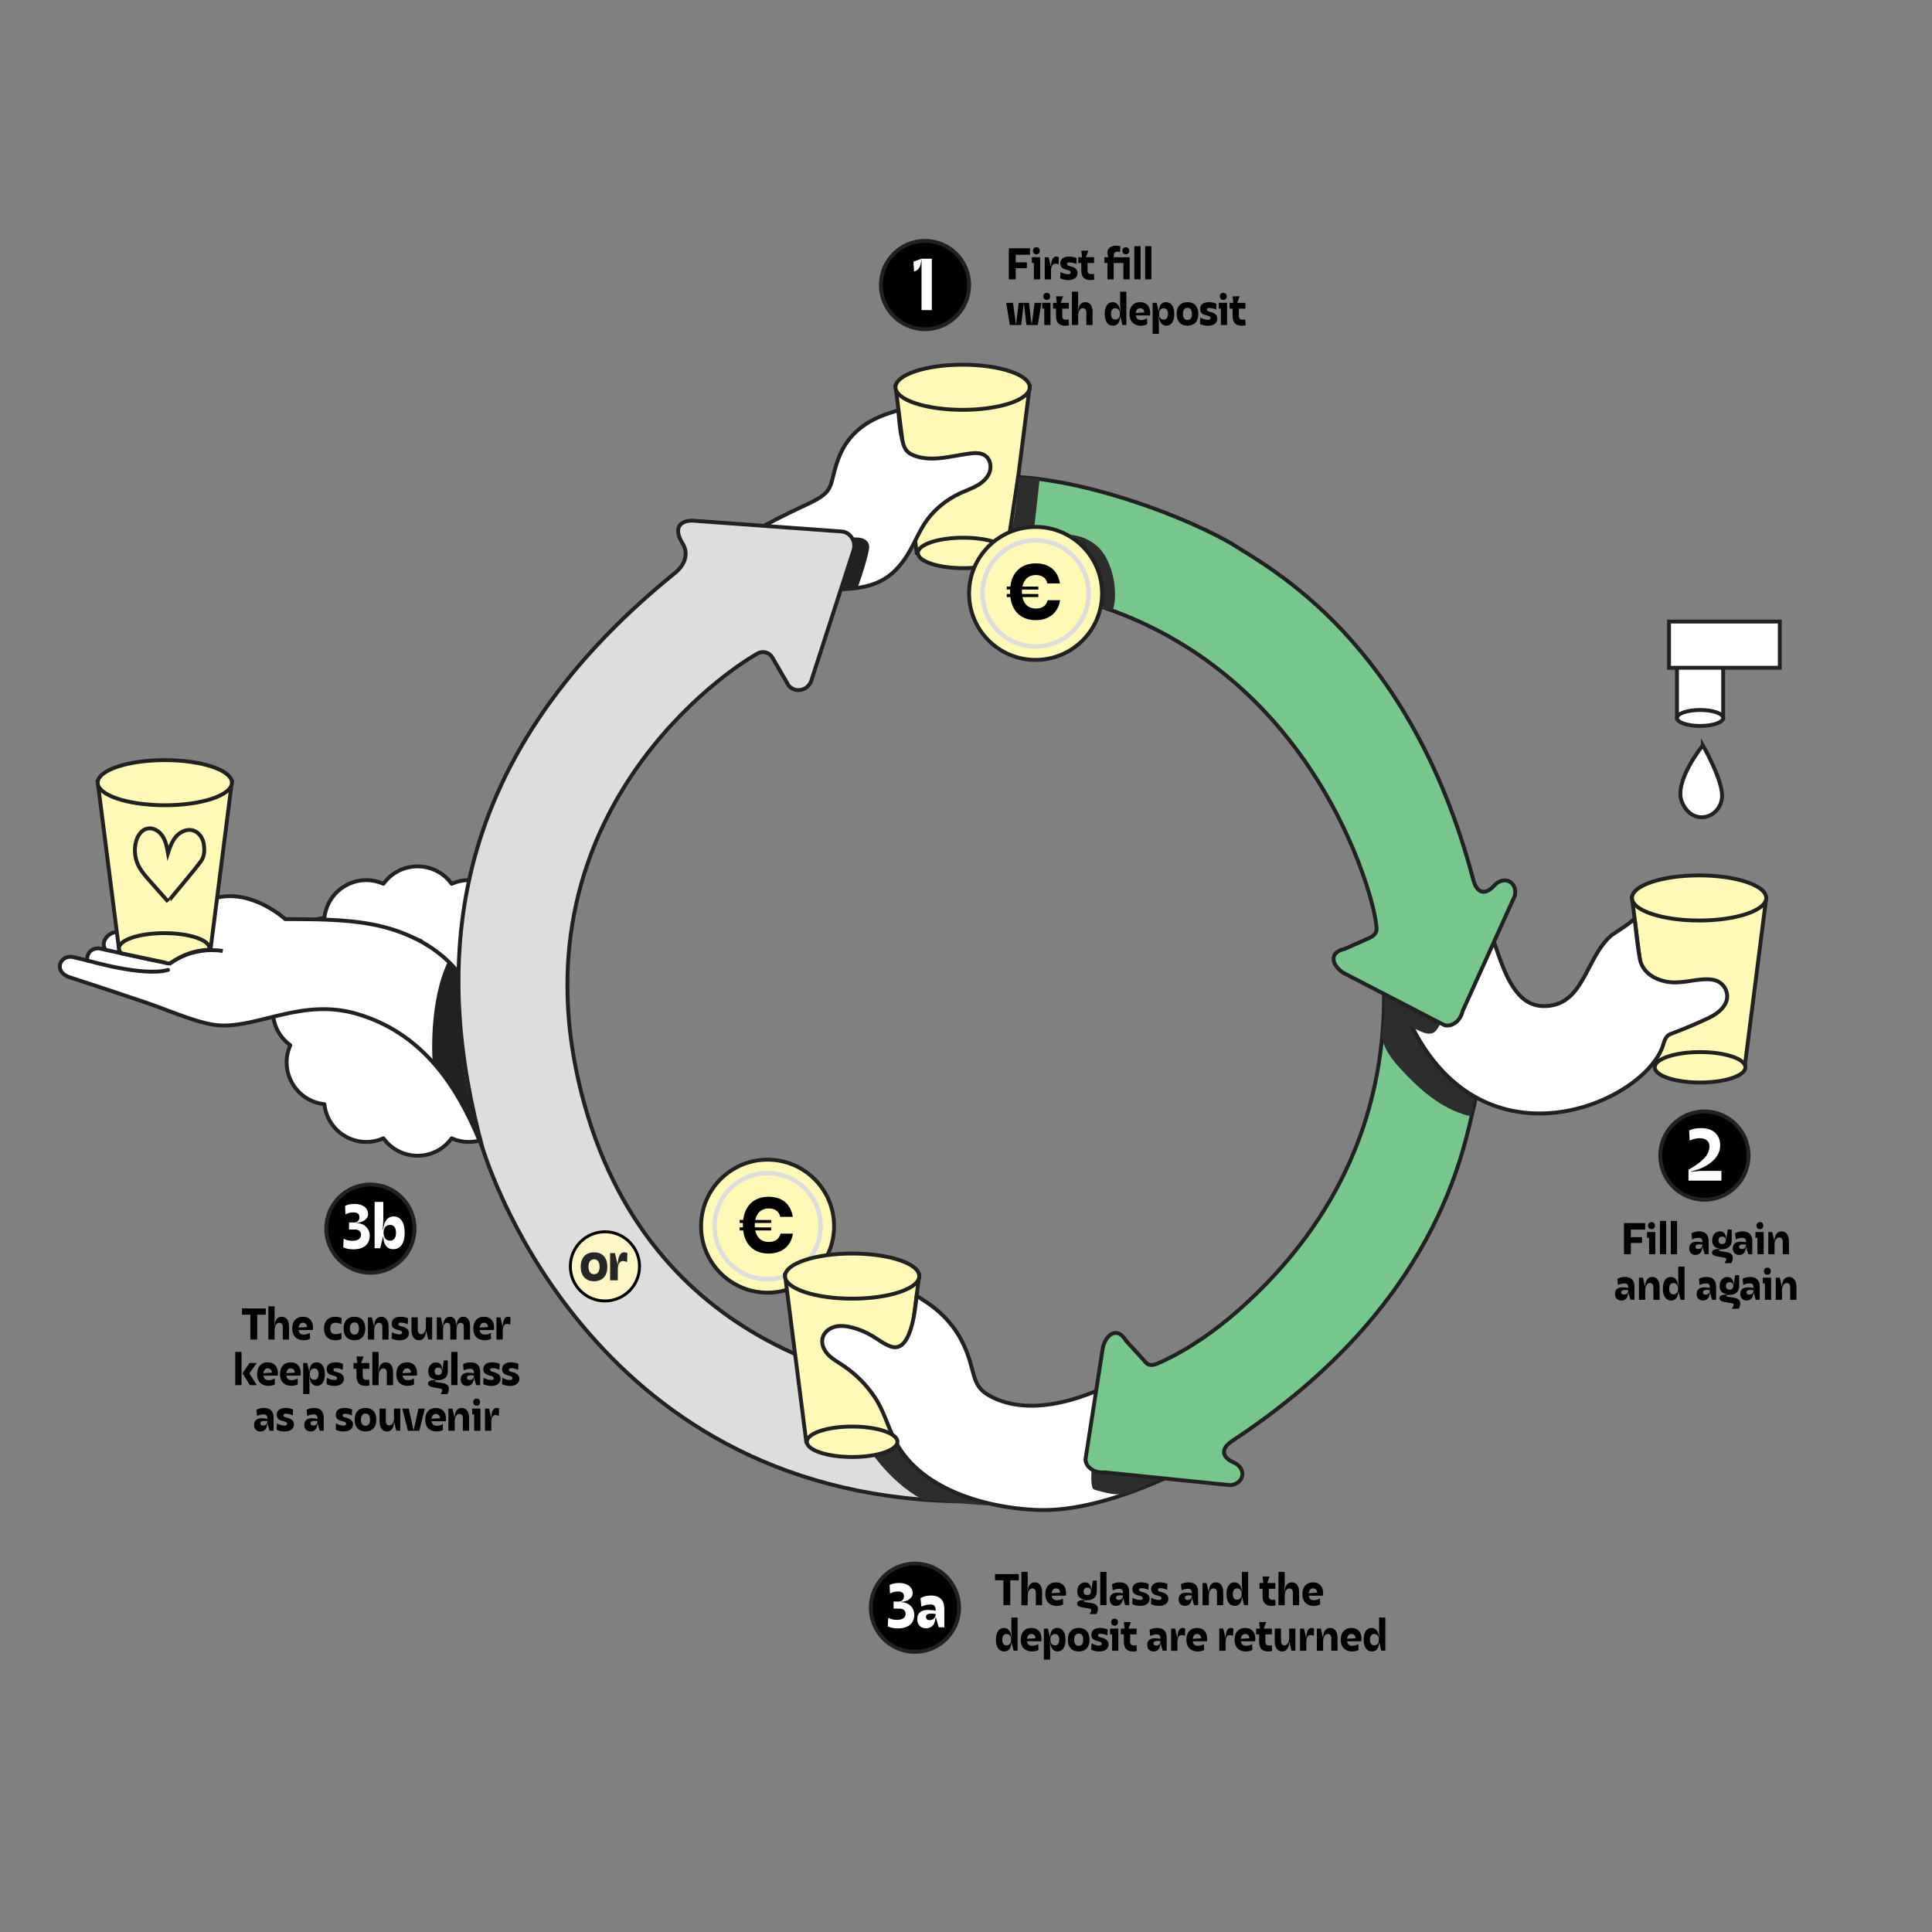 <?xml version="1.0" encoding="UTF-8"?><svg id="b2b" xmlns="http://www.w3.org/2000/svg" viewBox="0 0 1000 1000"><rect x="0" y="0" width="1000" height="1000" fill="#808080" stroke="none"/><defs><style>.cls-1{stroke:#ddd;stroke-width:2.31px;}.cls-1,.cls-2,.cls-3,.cls-4,.cls-5,.cls-6{stroke-miterlimit:10;}.cls-1,.cls-7,.cls-8{fill:none;}.cls-2,.cls-3,.cls-4,.cls-5,.cls-7,.cls-6{stroke:#212121;stroke-width:2px;}.cls-2,.cls-9{fill:#fff;}.cls-3{fill:#fffbb6;}.cls-4{fill:#76c78c;}.cls-5{fill:#ddd;}.cls-7{stroke-linecap:round;stroke-linejoin:round;}.cls-10,.cls-11,.cls-12,.cls-13,.cls-14,.cls-9{stroke-width:0px;}.cls-15{isolation:isolate;}.cls-8{stroke:#000;stroke-width:1.52px;}.cls-11{fill:#2d2d2d;}.cls-12{fill:#262626;}.cls-13{fill:#212121;}.cls-14{fill:#fdf6c5;}</style></defs><path class="cls-10" d="m522.15,128.51h10.97v3.36h-7.4v3.91h5.79v3.01h-5.79v5.82h-3.56v-16.1Z"/><path class="cls-10" d="m538.37,144.61h-3.22v-8.49h-1.06v-2.99h4.28v11.47Zm-1.93-16.63c1.08,0,1.75.69,1.75,1.82s-.67,1.82-1.75,1.82-1.79-.69-1.79-1.82.67-1.82,1.79-1.82Z"/><path class="cls-10" d="m542.81,133.14l1.13,4.81h.07c.02-2.23.55-5.15,2.71-5.15.41,0,.85.09,1.33.3l-.14,3.79c-.64-.28-1.2-.41-1.68-.41-1.52,0-2.23,1.4-2.23,3.77v4.37h-3.24v-11.47h2.05Z"/><path class="cls-10" d="m553.39,132.79c1.47,0,2.9.32,3.89.85l-.16,3.04c-1.04-.55-2.53-.87-3.61-.87-.83,0-1.2.28-1.2.83s.34.85,1.72,1.17c2.64.64,3.7,1.75,3.7,3.52,0,2.14-1.7,3.66-4.85,3.66-1.61,0-3.04-.35-4.12-.94l.16-3.24c1.33.69,2.71,1.13,3.96,1.13.74,0,1.33-.25,1.33-.9,0-.55-.39-1.01-1.61-1.29-2.97-.62-3.77-1.63-3.77-3.5,0-2.16,1.7-3.45,4.55-3.45Z"/><path class="cls-10" d="m564.27,144.98c-2.39-.02-4.6-1.08-4.6-4.88v-3.98h-1.56v-2.99h1.95l-.39-3.38h3.66l-1.26,3.38h4.21v2.99h-3.38v3.77c0,1.66.94,1.98,1.96,1.98.6,0,1.06-.07,1.38-.18l.14,3.04c-.51.18-1.22.25-2.09.25Z"/><path class="cls-10" d="m573.21,136.12h-1.56v-2.99h2.14c-.37-.48-.62-1.29-.62-2.35,0-2.12,1.79-3.63,4.44-3.63,1.01,0,1.7.11,2.28.3l-.14,2.99c-.51-.11-1.01-.18-1.49-.18-1.33,0-1.82,1.01-1.82,2.21v.67h8.26v11.47h-3.22v-8.49h-5.04v8.49h-3.22v-8.49Zm9.54-8.12c1.08,0,1.77.67,1.77,1.79s-.69,1.82-1.77,1.82-1.79-.67-1.79-1.82.69-1.79,1.79-1.79Z"/><path class="cls-10" d="m590.35,127.39v17.22h-3.24v-17.22h3.24Z"/><path class="cls-10" d="m595.98,127.39v17.22h-3.24v-17.22h3.24Z"/><path class="cls-10" d="m520.8,156.74h3.54l1.5,11.13h.09l1.33-11.13h5.36l1.31,11.13h.09l1.49-11.13h3.54l-1.88,11.47h-5.89l-1.31-11.11h-.09l-1.29,11.11h-5.91l-1.89-11.47Z"/><path class="cls-10" d="m543.73,168.21h-3.22v-8.49h-1.06v-2.99h4.28v11.47Zm-1.93-16.63c1.08,0,1.75.69,1.75,1.82s-.67,1.82-1.75,1.82-1.79-.69-1.79-1.82.67-1.82,1.79-1.82Z"/><path class="cls-10" d="m551.2,168.58c-2.39-.02-4.6-1.08-4.6-4.87v-3.98h-1.56v-2.99h1.95l-.39-3.38h3.66l-1.26,3.38h4.21v2.99h-3.38v3.77c0,1.66.94,1.98,1.96,1.98.6,0,1.06-.07,1.38-.18l.14,3.04c-.51.18-1.22.25-2.09.25Z"/><path class="cls-10" d="m560.45,159.52c-1.59,0-2.39,2.05-2.39,3.59v5.1h-3.24v-17.22h3.24v6.81l-.18,3.52h.18c.02-2.16.74-4.92,3.72-4.92,2.3,0,3.73,1.89,3.73,5.01v6.81h-3.22v-6.44c0-1.43-.62-2.25-1.84-2.25Z"/><path class="cls-10" d="m582.99,168.21h-2.05l-1.04-4.25h-.11c-.14,2.9-1.38,4.62-3.7,4.62-2.69,0-4.3-2.25-4.3-6.09s1.54-6.09,4.12-6.09c2.23,0,3.68,1.82,3.89,4.9h.16l-.18-3.77v-6.53h3.22v17.22Zm-5.77-2.81c1.52,0,2.46-1.08,2.46-2.94s-.97-2.92-2.48-2.92c-1.33,0-2.14,1.08-2.14,2.94s.8,2.92,2.16,2.92Z"/><path class="cls-10" d="m584.6,162.48c0-3.79,2.12-6.09,5.47-6.09s5.29,2.07,5.29,5.7c0,.37-.05.92-.12,1.2h-7.36c.23,1.86,1.43,2.35,2.74,2.35,1.15,0,2.28-.34,3.06-.94l.14,3.1c-.85.48-2.05.78-3.4.78-2.78,0-5.82-1.52-5.82-6.09Zm7.7-.76c-.11-1.36-.92-2.21-2.23-2.21-1.2,0-2.02.99-2.21,2.51l4.44-.3Z"/><path class="cls-10" d="m596.6,156.74h2.07l1.03,4.25h.12c.14-2.9,1.38-4.6,3.68-4.6,2.69,0,4.3,2.23,4.3,6.09s-1.52,6.09-4.09,6.09c-2.23,0-3.68-1.82-3.89-4.92h-.16l.18,3.77v5.38h-3.24v-16.07Zm5.82,8.67c1.33,0,2.14-1.08,2.14-2.92s-.8-2.94-2.16-2.94c-1.52,0-2.46,1.1-2.46,2.97s.97,2.9,2.48,2.9Z"/><path class="cls-10" d="m609.02,162.48c0-3.86,2.09-6.09,5.63-6.09s5.59,2.25,5.59,6.12-2.07,6.07-5.59,6.07-5.63-2.25-5.63-6.09Zm5.63,3.15c1.47,0,2.32-1.08,2.32-3.15s-.85-3.15-2.32-3.15-2.37,1.08-2.37,3.15.87,3.15,2.37,3.15Z"/><path class="cls-10" d="m625.74,156.39c1.47,0,2.9.32,3.89.85l-.16,3.04c-1.04-.55-2.53-.87-3.61-.87-.83,0-1.2.28-1.2.83s.34.85,1.72,1.17c2.64.64,3.7,1.75,3.7,3.52,0,2.14-1.7,3.66-4.85,3.66-1.61,0-3.04-.34-4.12-.94l.16-3.24c1.33.69,2.71,1.13,3.96,1.13.74,0,1.33-.25,1.33-.9,0-.55-.39-1.01-1.61-1.29-2.97-.62-3.77-1.63-3.77-3.5,0-2.16,1.7-3.45,4.55-3.45Z"/><path class="cls-10" d="m635.13,168.21h-3.22v-8.49h-1.06v-2.99h4.28v11.47Zm-1.93-16.63c1.08,0,1.75.69,1.75,1.82s-.67,1.82-1.75,1.82-1.79-.69-1.79-1.82.67-1.82,1.79-1.82Z"/><path class="cls-10" d="m642.6,168.58c-2.39-.02-4.6-1.08-4.6-4.87v-3.98h-1.56v-2.99h1.95l-.39-3.38h3.66l-1.26,3.38h4.21v2.99h-3.38v3.77c0,1.66.94,1.98,1.96,1.98.6,0,1.06-.07,1.38-.18l.14,3.04c-.51.18-1.22.25-2.09.25Z"/><path class="cls-10" d="m840.56,633.08h10.97v3.36h-7.4v3.91h5.79v3.01h-5.79v5.82h-3.56v-16.1Z"/><path class="cls-10" d="m856.77,649.18h-3.22v-8.49h-1.06v-2.99h4.28v11.47Zm-1.93-16.62c1.08,0,1.75.69,1.75,1.82s-.67,1.82-1.75,1.82-1.79-.69-1.79-1.82.67-1.82,1.79-1.82Z"/><path class="cls-10" d="m862.41,631.95v17.22h-3.24v-17.22h3.24Z"/><path class="cls-10" d="m868.04,631.95v17.22h-3.24v-17.22h3.24Z"/><path class="cls-10" d="m881.24,645.4h-.12c-.02,1.1-.39,4.14-3.54,4.14-1.95,0-3.27-1.26-3.27-3.4,0-2.6,1.89-3.43,3.89-3.43,1.1,0,2.21.11,2.97.3v-.32c0-1.43-.74-2-1.91-2-1.36,0-2.62.41-3.43.83l-.3-3.22c1.08-.6,2.48-.94,3.91-.94,3.52,0,4.94,2,4.94,4.97v6.85h-2.07l-1.08-3.77Zm-2.32,1.1c.69,0,1.95-.32,2.25-1.93v-.37c-.55-.07-1.1-.12-1.79-.12-1.2,0-1.82.46-1.82,1.26,0,.76.57,1.15,1.36,1.15Z"/><path class="cls-10" d="m889.71,647.06c0,.28.16.46,1.06.6l2.53.37c1.86.3,3.59.92,3.59,3.01,0,.94-.28,1.88-.78,2.74h-3.56c.67-.92.9-1.54.9-2.02s-.23-.69-.97-.8l-3.66-.64c-1.56-.28-2.71-.83-2.71-2.02,0-1.38,1.63-1.79,4.25-1.89v-.07c-2.9-.32-4.14-1.82-4.14-4.32s1.43-4.65,4.07-4.65c2.51,0,3.1,2.23,3.15,3.91h.11l.69-4.88h2.09v5.75c0,2.53-1.61,4.46-5.06,4.46-1.15,0-1.56.14-1.56.46Zm1.68-3.13c1.22,0,1.89-.69,1.89-1.93s-.67-1.93-1.89-1.93-1.91.71-1.91,1.93.67,1.93,1.91,1.93Z"/><path class="cls-10" d="m903.83,645.4h-.12c-.02,1.1-.39,4.14-3.54,4.14-1.95,0-3.27-1.26-3.27-3.4,0-2.6,1.89-3.43,3.89-3.43,1.1,0,2.21.11,2.97.3v-.32c0-1.43-.74-2-1.91-2-1.36,0-2.62.41-3.43.83l-.3-3.22c1.08-.6,2.48-.94,3.91-.94,3.52,0,4.94,2,4.94,4.97v6.85h-2.07l-1.08-3.77Zm-2.32,1.1c.69,0,1.95-.32,2.25-1.93v-.37c-.55-.07-1.1-.12-1.79-.12-1.2,0-1.82.46-1.82,1.26,0,.76.57,1.15,1.36,1.15Z"/><path class="cls-10" d="m912.87,649.18h-3.22v-8.49h-1.06v-2.99h4.28v11.47Zm-1.93-16.62c1.08,0,1.75.69,1.75,1.82s-.67,1.82-1.75,1.82-1.79-.69-1.79-1.82.67-1.82,1.79-1.82Z"/><path class="cls-10" d="m917.33,637.7l1.06,4.58h.12c.02-2.16.74-4.92,3.72-4.92,2.16,0,3.73,1.84,3.73,5.01v6.81h-3.22v-6.44c0-1.43-.62-2.25-1.84-2.25-1.59,0-2.39,2.05-2.39,3.59v5.1h-3.24v-11.47h2.07Z"/><path class="cls-10" d="m842.85,669h-.12c-.02,1.1-.39,4.14-3.54,4.14-1.95,0-3.27-1.26-3.27-3.4,0-2.6,1.89-3.43,3.89-3.43,1.1,0,2.21.12,2.97.3v-.32c0-1.43-.74-2-1.91-2-1.36,0-2.62.41-3.43.83l-.3-3.22c1.08-.6,2.48-.94,3.91-.94,3.52,0,4.94,2,4.94,4.97v6.85h-2.07l-1.08-3.77Zm-2.32,1.1c.69,0,1.95-.32,2.25-1.93v-.37c-.55-.07-1.1-.12-1.79-.12-1.2,0-1.82.46-1.82,1.26,0,.76.57,1.15,1.36,1.15Z"/><path class="cls-10" d="m850.38,661.3l1.06,4.58h.12c.02-2.16.74-4.92,3.72-4.92,2.16,0,3.73,1.84,3.73,5.01v6.81h-3.22v-6.44c0-1.43-.62-2.25-1.84-2.25-1.59,0-2.39,2.05-2.39,3.59v5.11h-3.24v-11.47h2.07Z"/><path class="cls-10" d="m871.88,672.78h-2.05l-1.04-4.25h-.11c-.14,2.9-1.38,4.62-3.7,4.62-2.69,0-4.3-2.25-4.3-6.09s1.54-6.09,4.12-6.09c2.23,0,3.68,1.82,3.89,4.9h.16l-.18-3.77v-6.53h3.22v17.22Zm-5.77-2.81c1.52,0,2.46-1.08,2.46-2.94s-.97-2.92-2.48-2.92c-1.33,0-2.14,1.08-2.14,2.94s.8,2.92,2.16,2.92Z"/><path class="cls-10" d="m885.1,669h-.12c-.02,1.1-.39,4.14-3.54,4.14-1.95,0-3.27-1.26-3.27-3.4,0-2.6,1.89-3.43,3.89-3.43,1.1,0,2.21.12,2.97.3v-.32c0-1.43-.74-2-1.91-2-1.36,0-2.62.41-3.43.83l-.3-3.22c1.08-.6,2.48-.94,3.91-.94,3.52,0,4.94,2,4.94,4.97v6.85h-2.07l-1.08-3.77Zm-2.32,1.1c.69,0,1.95-.32,2.25-1.93v-.37c-.55-.07-1.1-.12-1.79-.12-1.2,0-1.82.46-1.82,1.26,0,.76.57,1.15,1.36,1.15Z"/><path class="cls-10" d="m893.57,670.66c0,.28.16.46,1.06.6l2.53.37c1.86.3,3.59.92,3.59,3.01,0,.94-.28,1.89-.78,2.74h-3.56c.67-.92.9-1.54.9-2.02s-.23-.69-.97-.8l-3.66-.64c-1.56-.28-2.71-.83-2.71-2.02,0-1.38,1.63-1.79,4.25-1.88v-.07c-2.9-.32-4.14-1.82-4.14-4.32s1.43-4.64,4.07-4.64c2.51,0,3.1,2.23,3.15,3.91h.11l.69-4.88h2.09v5.75c0,2.53-1.61,4.46-5.06,4.46-1.15,0-1.56.14-1.56.46Zm1.68-3.13c1.22,0,1.89-.69,1.89-1.93s-.67-1.93-1.89-1.93-1.91.71-1.91,1.93.67,1.93,1.91,1.93Z"/><path class="cls-10" d="m907.69,669h-.12c-.02,1.1-.39,4.14-3.54,4.14-1.95,0-3.27-1.26-3.27-3.4,0-2.6,1.89-3.43,3.89-3.43,1.1,0,2.21.12,2.97.3v-.32c0-1.43-.74-2-1.91-2-1.36,0-2.62.41-3.43.83l-.3-3.22c1.08-.6,2.48-.94,3.91-.94,3.52,0,4.94,2,4.94,4.97v6.85h-2.07l-1.08-3.77Zm-2.32,1.1c.69,0,1.95-.32,2.25-1.93v-.37c-.55-.07-1.1-.12-1.79-.12-1.2,0-1.82.46-1.82,1.26,0,.76.57,1.15,1.36,1.15Z"/><path class="cls-10" d="m916.73,672.78h-3.22v-8.49h-1.06v-2.99h4.28v11.47Zm-1.93-16.63c1.08,0,1.75.69,1.75,1.82s-.67,1.82-1.75,1.82-1.79-.69-1.79-1.82.67-1.82,1.79-1.82Z"/><path class="cls-10" d="m921.19,661.3l1.06,4.58h.12c.02-2.16.74-4.92,3.72-4.92,2.16,0,3.73,1.84,3.73,5.01v6.81h-3.22v-6.44c0-1.43-.62-2.25-1.84-2.25-1.59,0-2.39,2.05-2.39,3.59v5.11h-3.24v-11.47h2.07Z"/><path class="cls-10" d="m519.36,817.96h-4.35v-3.22h12.33v3.22h-4.42v12.88h-3.56v-12.88Z"/><path class="cls-10" d="m534.31,822.14c-1.59,0-2.39,2.05-2.39,3.59v5.11h-3.24v-17.22h3.24v6.81l-.18,3.52h.18c.02-2.16.74-4.92,3.72-4.92,2.3,0,3.73,1.89,3.73,5.01v6.81h-3.22v-6.44c0-1.43-.62-2.25-1.84-2.25Z"/><path class="cls-10" d="m541.05,825.11c0-3.79,2.12-6.09,5.47-6.09s5.29,2.07,5.29,5.7c0,.37-.05.92-.12,1.2h-7.36c.23,1.86,1.43,2.35,2.74,2.35,1.15,0,2.28-.35,3.06-.94l.14,3.1c-.85.48-2.05.78-3.4.78-2.78,0-5.82-1.52-5.82-6.09Zm7.7-.76c-.11-1.36-.92-2.21-2.23-2.21-1.2,0-2.02.99-2.21,2.51l4.44-.3Z"/><path class="cls-10" d="m561.1,828.72c0,.28.16.46,1.06.6l2.53.37c1.86.3,3.59.92,3.59,3.01,0,.94-.28,1.89-.78,2.74h-3.56c.67-.92.9-1.54.9-2.02s-.23-.69-.97-.8l-3.66-.64c-1.56-.28-2.71-.83-2.71-2.02,0-1.38,1.63-1.79,4.25-1.88v-.07c-2.9-.32-4.14-1.82-4.14-4.32s1.43-4.64,4.07-4.64c2.51,0,3.1,2.23,3.15,3.91h.11l.69-4.88h2.09v5.75c0,2.53-1.61,4.46-5.06,4.46-1.15,0-1.56.14-1.56.46Zm1.68-3.13c1.22,0,1.89-.69,1.89-1.93s-.67-1.93-1.89-1.93-1.91.71-1.91,1.93.67,1.93,1.91,1.93Z"/><path class="cls-10" d="m572.72,813.61v17.22h-3.24v-17.22h3.24Z"/><path class="cls-10" d="m581.32,827.06h-.12c-.02,1.1-.39,4.14-3.54,4.14-1.95,0-3.27-1.27-3.27-3.4,0-2.6,1.89-3.43,3.89-3.43,1.1,0,2.21.12,2.97.3v-.32c0-1.43-.74-2-1.91-2-1.36,0-2.62.41-3.43.83l-.3-3.22c1.08-.6,2.48-.94,3.91-.94,3.52,0,4.94,2,4.94,4.97v6.85h-2.07l-1.08-3.77Zm-2.32,1.1c.69,0,1.95-.32,2.25-1.93v-.37c-.55-.07-1.1-.12-1.79-.12-1.2,0-1.82.46-1.82,1.26,0,.76.57,1.15,1.36,1.15Z"/><path class="cls-10" d="m590.68,819.01c1.47,0,2.9.32,3.89.85l-.16,3.04c-1.04-.55-2.53-.87-3.61-.87-.83,0-1.2.28-1.2.83s.34.85,1.72,1.17c2.64.64,3.7,1.75,3.7,3.52,0,2.14-1.7,3.66-4.85,3.66-1.61,0-3.04-.35-4.12-.94l.16-3.24c1.33.69,2.71,1.13,3.96,1.13.74,0,1.33-.25,1.33-.9,0-.55-.39-1.01-1.61-1.29-2.97-.62-3.77-1.63-3.77-3.5,0-2.16,1.7-3.45,4.55-3.45Z"/><path class="cls-10" d="m600.39,819.01c1.47,0,2.9.32,3.89.85l-.16,3.04c-1.04-.55-2.53-.87-3.61-.87-.83,0-1.2.28-1.2.83s.34.85,1.72,1.17c2.64.64,3.7,1.75,3.7,3.52,0,2.14-1.7,3.66-4.85,3.66-1.61,0-3.04-.35-4.12-.94l.16-3.24c1.33.69,2.71,1.13,3.96,1.13.74,0,1.33-.25,1.33-.9,0-.55-.39-1.01-1.61-1.29-2.97-.62-3.77-1.63-3.77-3.5,0-2.16,1.7-3.45,4.55-3.45Z"/><path class="cls-10" d="m616.99,827.06h-.12c-.02,1.1-.39,4.14-3.54,4.14-1.95,0-3.27-1.27-3.27-3.4,0-2.6,1.89-3.43,3.89-3.43,1.1,0,2.21.12,2.97.3v-.32c0-1.43-.74-2-1.91-2-1.36,0-2.62.41-3.43.83l-.3-3.22c1.08-.6,2.48-.94,3.91-.94,3.52,0,4.94,2,4.94,4.97v6.85h-2.07l-1.08-3.77Zm-2.32,1.1c.69,0,1.95-.32,2.25-1.93v-.37c-.55-.07-1.1-.12-1.79-.12-1.2,0-1.82.46-1.82,1.26,0,.76.57,1.15,1.36,1.15Z"/><path class="cls-10" d="m624.51,819.36l1.06,4.58h.12c.02-2.16.74-4.92,3.72-4.92,2.16,0,3.73,1.84,3.73,5.01v6.81h-3.22v-6.44c0-1.43-.62-2.25-1.84-2.25-1.59,0-2.39,2.05-2.39,3.59v5.11h-3.24v-11.47h2.07Z"/><path class="cls-10" d="m646.02,830.83h-2.05l-1.04-4.25h-.11c-.14,2.9-1.38,4.62-3.7,4.62-2.69,0-4.3-2.25-4.3-6.09s1.54-6.09,4.12-6.09c2.23,0,3.68,1.82,3.89,4.9h.16l-.18-3.77v-6.53h3.22v17.22Zm-5.77-2.81c1.52,0,2.46-1.08,2.46-2.94s-.97-2.92-2.48-2.92c-1.33,0-2.14,1.08-2.14,2.94s.8,2.92,2.16,2.92Z"/><path class="cls-10" d="m658.11,831.2c-2.39-.02-4.6-1.08-4.6-4.88v-3.98h-1.56v-2.99h1.95l-.39-3.38h3.66l-1.26,3.38h4.21v2.99h-3.38v3.77c0,1.66.94,1.98,1.96,1.98.6,0,1.06-.07,1.38-.18l.14,3.04c-.51.18-1.22.25-2.09.25Z"/><path class="cls-10" d="m667.36,822.14c-1.59,0-2.39,2.05-2.39,3.59v5.11h-3.24v-17.22h3.24v6.81l-.18,3.52h.18c.02-2.16.74-4.92,3.72-4.92,2.3,0,3.73,1.89,3.73,5.01v6.81h-3.22v-6.44c0-1.43-.62-2.25-1.84-2.25Z"/><path class="cls-10" d="m674.1,825.11c0-3.79,2.12-6.09,5.47-6.09s5.29,2.07,5.29,5.7c0,.37-.05.92-.12,1.2h-7.36c.23,1.86,1.43,2.35,2.74,2.35,1.15,0,2.28-.35,3.06-.94l.14,3.1c-.85.48-2.05.78-3.4.78-2.78,0-5.82-1.52-5.82-6.09Zm7.7-.76c-.11-1.36-.92-2.21-2.23-2.21-1.2,0-2.02.99-2.21,2.51l4.44-.3Z"/><path class="cls-10" d="m526.69,854.43h-2.05l-1.04-4.25h-.11c-.14,2.9-1.38,4.62-3.7,4.62-2.69,0-4.3-2.25-4.3-6.09s1.54-6.09,4.12-6.09c2.23,0,3.68,1.82,3.89,4.9h.16l-.18-3.77v-6.53h3.22v17.22Zm-5.77-2.8c1.52,0,2.46-1.08,2.46-2.94s-.97-2.92-2.48-2.92c-1.33,0-2.14,1.08-2.14,2.94s.8,2.92,2.16,2.92Z"/><path class="cls-10" d="m528.31,848.71c0-3.79,2.12-6.09,5.47-6.09s5.29,2.07,5.29,5.7c0,.37-.05.92-.12,1.2h-7.36c.23,1.86,1.43,2.35,2.74,2.35,1.15,0,2.28-.34,3.06-.94l.14,3.1c-.85.48-2.05.78-3.4.78-2.78,0-5.82-1.52-5.82-6.09Zm7.7-.76c-.11-1.36-.92-2.21-2.23-2.21-1.2,0-2.02.99-2.21,2.51l4.44-.3Z"/><path class="cls-10" d="m540.31,842.96h2.07l1.03,4.25h.12c.14-2.9,1.38-4.6,3.68-4.6,2.69,0,4.3,2.23,4.3,6.09s-1.52,6.09-4.09,6.09c-2.23,0-3.68-1.82-3.89-4.92h-.16l.18,3.77v5.38h-3.24v-16.07Zm5.82,8.67c1.33,0,2.14-1.08,2.14-2.92s-.8-2.94-2.16-2.94c-1.52,0-2.46,1.1-2.46,2.97s.97,2.9,2.48,2.9Z"/><path class="cls-10" d="m552.73,848.71c0-3.86,2.09-6.09,5.63-6.09s5.59,2.25,5.59,6.12-2.07,6.07-5.59,6.07-5.63-2.25-5.63-6.09Zm5.63,3.15c1.47,0,2.32-1.08,2.32-3.15s-.85-3.15-2.32-3.15-2.37,1.08-2.37,3.15.87,3.15,2.37,3.15Z"/><path class="cls-10" d="m569.45,842.61c1.47,0,2.9.32,3.89.85l-.16,3.04c-1.04-.55-2.53-.87-3.61-.87-.83,0-1.2.28-1.2.83s.34.85,1.72,1.17c2.64.64,3.7,1.75,3.7,3.52,0,2.14-1.7,3.66-4.85,3.66-1.61,0-3.04-.34-4.12-.94l.16-3.24c1.33.69,2.71,1.13,3.96,1.13.74,0,1.33-.25,1.33-.9,0-.55-.39-1.01-1.61-1.29-2.97-.62-3.77-1.63-3.77-3.5,0-2.16,1.7-3.45,4.55-3.45Z"/><path class="cls-10" d="m578.84,854.43h-3.22v-8.49h-1.06v-2.99h4.28v11.47Zm-1.93-16.62c1.08,0,1.75.69,1.75,1.82s-.67,1.82-1.75,1.82-1.79-.69-1.79-1.82.67-1.82,1.79-1.82Z"/><path class="cls-10" d="m586.31,854.8c-2.39-.02-4.6-1.08-4.6-4.88v-3.98h-1.56v-2.99h1.95l-.39-3.38h3.66l-1.26,3.38h4.21v2.99h-3.38v3.77c0,1.66.94,1.98,1.96,1.98.6,0,1.06-.07,1.38-.18l.14,3.04c-.51.18-1.22.25-2.09.25Z"/><path class="cls-10" d="m600.73,850.66h-.12c-.02,1.1-.39,4.14-3.54,4.14-1.95,0-3.27-1.26-3.27-3.4,0-2.6,1.89-3.43,3.89-3.43,1.1,0,2.21.11,2.97.3v-.32c0-1.43-.74-2-1.91-2-1.36,0-2.62.41-3.43.83l-.3-3.22c1.08-.6,2.48-.94,3.91-.94,3.52,0,4.94,2,4.94,4.97v6.85h-2.07l-1.08-3.77Zm-2.32,1.1c.69,0,1.95-.32,2.25-1.93v-.37c-.55-.07-1.1-.12-1.79-.12-1.2,0-1.82.46-1.82,1.26,0,.76.57,1.15,1.36,1.15Z"/><path class="cls-10" d="m608.23,842.96l1.13,4.81h.07c.02-2.23.55-5.15,2.71-5.15.41,0,.85.09,1.33.3l-.14,3.79c-.64-.28-1.2-.41-1.68-.41-1.52,0-2.23,1.4-2.23,3.77v4.37h-3.24v-11.47h2.05Z"/><path class="cls-10" d="m614.07,848.71c0-3.79,2.12-6.09,5.47-6.09s5.29,2.07,5.29,5.7c0,.37-.05.92-.12,1.2h-7.36c.23,1.86,1.43,2.35,2.74,2.35,1.15,0,2.28-.34,3.06-.94l.14,3.1c-.85.48-2.05.78-3.4.78-2.78,0-5.82-1.52-5.82-6.09Zm7.7-.76c-.11-1.36-.92-2.21-2.23-2.21-1.2,0-2.02.99-2.21,2.51l4.44-.3Z"/><path class="cls-10" d="m633.16,842.96l1.13,4.81h.07c.02-2.23.55-5.15,2.71-5.15.41,0,.85.09,1.33.3l-.14,3.79c-.64-.28-1.2-.41-1.68-.41-1.52,0-2.23,1.4-2.23,3.77v4.37h-3.24v-11.47h2.05Z"/><path class="cls-10" d="m639,848.71c0-3.79,2.12-6.09,5.47-6.09s5.29,2.07,5.29,5.7c0,.37-.05.92-.12,1.2h-7.36c.23,1.86,1.43,2.35,2.74,2.35,1.15,0,2.28-.34,3.06-.94l.14,3.1c-.85.48-2.05.78-3.4.78-2.78,0-5.82-1.52-5.82-6.09Zm7.7-.76c-.11-1.36-.92-2.21-2.23-2.21-1.2,0-2.02.99-2.21,2.51l4.44-.3Z"/><path class="cls-10" d="m656.32,854.8c-2.39-.02-4.6-1.08-4.6-4.88v-3.98h-1.56v-2.99h1.95l-.39-3.38h3.66l-1.26,3.38h4.21v2.99h-3.38v3.77c0,1.66.94,1.98,1.96,1.98.6,0,1.06-.07,1.38-.18l.14,3.04c-.51.18-1.22.25-2.09.25Z"/><path class="cls-10" d="m668.44,854.43l-1.04-4.58h-.12c-.02,2.16-.76,4.94-3.72,4.94-2.18,0-3.75-1.86-3.75-5.04v-6.81h3.24v6.46c0,1.4.62,2.23,1.82,2.23,1.61,0,2.41-2.05,2.41-3.59v-5.11h3.22v11.47h-2.07Z"/><path class="cls-10" d="m674.95,842.96l1.13,4.81h.07c.02-2.23.55-5.15,2.71-5.15.41,0,.85.09,1.33.3l-.14,3.79c-.64-.28-1.2-.41-1.68-.41-1.52,0-2.23,1.4-2.23,3.77v4.37h-3.24v-11.47h2.05Z"/><path class="cls-10" d="m683.67,842.96l1.06,4.58h.12c.02-2.16.74-4.92,3.72-4.92,2.16,0,3.73,1.84,3.73,5.01v6.81h-3.22v-6.44c0-1.43-.62-2.25-1.84-2.25-1.59,0-2.39,2.05-2.39,3.59v5.1h-3.24v-11.47h2.07Z"/><path class="cls-10" d="m693.97,848.71c0-3.79,2.12-6.09,5.47-6.09s5.29,2.07,5.29,5.7c0,.37-.05.92-.12,1.2h-7.36c.23,1.86,1.43,2.35,2.74,2.35,1.15,0,2.28-.34,3.06-.94l.14,3.1c-.85.48-2.05.78-3.4.78-2.78,0-5.82-1.52-5.82-6.09Zm7.7-.76c-.11-1.36-.92-2.21-2.23-2.21-1.2,0-2.02.99-2.21,2.51l4.44-.3Z"/><path class="cls-10" d="m717.02,854.43h-2.05l-1.04-4.25h-.11c-.14,2.9-1.38,4.62-3.7,4.62-2.69,0-4.3-2.25-4.3-6.09s1.54-6.09,4.12-6.09c2.23,0,3.68,1.82,3.89,4.9h.16l-.18-3.77v-6.53h3.22v17.22Zm-5.77-2.8c1.52,0,2.46-1.08,2.46-2.94s-.97-2.92-2.48-2.92c-1.33,0-2.14,1.08-2.14,2.94s.8,2.92,2.16,2.92Z"/><path class="cls-10" d="m129.58,680.48h-4.35v-3.22h12.33v3.22h-4.42v12.88h-3.56v-12.88Z"/><path class="cls-10" d="m144.53,684.67c-1.59,0-2.39,2.05-2.39,3.59v5.1h-3.24v-17.22h3.24v6.81l-.18,3.52h.18c.02-2.16.74-4.92,3.72-4.92,2.3,0,3.73,1.89,3.73,5.01v6.81h-3.22v-6.44c0-1.43-.62-2.25-1.84-2.25Z"/><path class="cls-10" d="m151.27,687.63c0-3.79,2.12-6.09,5.47-6.09s5.29,2.07,5.29,5.7c0,.37-.05.92-.12,1.2h-7.36c.23,1.86,1.43,2.35,2.74,2.35,1.15,0,2.28-.34,3.06-.94l.14,3.1c-.85.48-2.05.78-3.4.78-2.78,0-5.82-1.52-5.82-6.09Zm7.7-.76c-.11-1.36-.92-2.21-2.23-2.21-1.2,0-2.02.99-2.21,2.51l4.44-.3Z"/><path class="cls-10" d="m173.71,684.64c-1.54,0-2.76.78-2.76,2.99s1.22,2.97,2.76,2.97c1.08,0,2.18-.35,2.97-.76l.16,3.15c-.85.48-2.05.74-3.31.74-2.88,0-5.82-1.52-5.82-6.09s2.94-6.09,5.82-6.09c1.24,0,2.46.25,3.31.71l-.16,3.15c-.78-.41-1.91-.76-2.97-.76Z"/><path class="cls-10" d="m177.85,687.63c0-3.86,2.09-6.09,5.63-6.09s5.59,2.25,5.59,6.12-2.07,6.07-5.59,6.07-5.63-2.25-5.63-6.09Zm5.63,3.15c1.47,0,2.32-1.08,2.32-3.15s-.85-3.15-2.32-3.15-2.37,1.08-2.37,3.15.87,3.15,2.37,3.15Z"/><path class="cls-10" d="m192.5,681.88l1.06,4.58h.12c.02-2.16.74-4.92,3.72-4.92,2.16,0,3.73,1.84,3.73,5.01v6.81h-3.22v-6.44c0-1.43-.62-2.25-1.84-2.25-1.59,0-2.39,2.05-2.39,3.59v5.1h-3.24v-11.47h2.07Z"/><path class="cls-10" d="m207.31,681.54c1.47,0,2.9.32,3.89.85l-.16,3.04c-1.04-.55-2.53-.87-3.61-.87-.83,0-1.2.28-1.2.83s.34.85,1.72,1.17c2.64.64,3.7,1.75,3.7,3.52,0,2.14-1.7,3.66-4.85,3.66-1.61,0-3.04-.34-4.12-.94l.16-3.24c1.33.69,2.71,1.13,3.96,1.13.74,0,1.33-.25,1.33-.9,0-.55-.39-1.01-1.61-1.29-2.97-.62-3.77-1.63-3.77-3.5,0-2.16,1.7-3.45,4.55-3.45Z"/><path class="cls-10" d="m221.62,693.36l-1.04-4.58h-.12c-.02,2.16-.76,4.94-3.72,4.94-2.18,0-3.75-1.86-3.75-5.04v-6.81h3.24v6.46c0,1.4.62,2.23,1.82,2.23,1.61,0,2.41-2.05,2.41-3.59v-5.11h3.22v11.47h-2.07Z"/><path class="cls-10" d="m238.39,684.67c-1.31,0-2.09,1.31-2.09,3.59v5.1h-3.22v-6.44c0-1.43-.48-2.25-1.66-2.25-1.33,0-2.09,1.31-2.09,3.59v5.1h-3.24v-11.47h2.07l1.06,4.58h.12c0-1.72.6-4.92,3.59-4.92,2.37,0,3.17,2.14,3.31,4.92h.11c.02-1.72.48-4.92,3.47-4.92,2.35,0,3.47,1.84,3.47,5.01v6.81h-3.22v-6.44c0-1.43-.48-2.25-1.68-2.25Z"/><path class="cls-10" d="m244.97,687.63c0-3.79,2.12-6.09,5.47-6.09s5.29,2.07,5.29,5.7c0,.37-.05.92-.12,1.2h-7.36c.23,1.86,1.43,2.35,2.74,2.35,1.15,0,2.28-.34,3.06-.94l.14,3.1c-.85.48-2.05.78-3.4.78-2.78,0-5.82-1.52-5.82-6.09Zm7.7-.76c-.11-1.36-.92-2.21-2.23-2.21-1.2,0-2.02.99-2.21,2.51l4.44-.3Z"/><path class="cls-10" d="m259.02,681.88l1.13,4.81h.07c.02-2.23.55-5.15,2.71-5.15.41,0,.85.09,1.33.3l-.14,3.79c-.64-.28-1.2-.41-1.68-.41-1.52,0-2.23,1.4-2.23,3.77v4.37h-3.24v-11.47h2.05Z"/><path class="cls-10" d="m125.01,699.73v17.22h-3.24v-17.22h3.24Zm4.14,5.75h3.77l-3.82,5.36,3.82,6.12h-3.56l-3.86-6.14,3.66-5.33Z"/><path class="cls-10" d="m133.08,711.23c0-3.79,2.12-6.09,5.47-6.09s5.29,2.07,5.29,5.7c0,.37-.05.92-.12,1.2h-7.36c.23,1.86,1.43,2.34,2.74,2.34,1.15,0,2.28-.34,3.06-.94l.14,3.1c-.85.48-2.05.78-3.4.78-2.78,0-5.82-1.52-5.82-6.09Zm7.7-.76c-.11-1.36-.92-2.21-2.23-2.21-1.2,0-2.02.99-2.21,2.51l4.44-.3Z"/><path class="cls-10" d="m144.93,711.23c0-3.79,2.12-6.09,5.47-6.09s5.29,2.07,5.29,5.7c0,.37-.05.92-.12,1.2h-7.36c.23,1.86,1.43,2.34,2.74,2.34,1.15,0,2.28-.34,3.06-.94l.14,3.1c-.85.48-2.05.78-3.4.78-2.78,0-5.82-1.52-5.82-6.09Zm7.7-.76c-.11-1.36-.92-2.21-2.23-2.21-1.2,0-2.02.99-2.21,2.51l4.44-.3Z"/><path class="cls-10" d="m156.94,705.48h2.07l1.03,4.25h.12c.14-2.9,1.38-4.6,3.68-4.6,2.69,0,4.3,2.23,4.3,6.09s-1.52,6.09-4.09,6.09c-2.23,0-3.68-1.82-3.89-4.92h-.16l.18,3.77v5.38h-3.24v-16.07Zm5.82,8.67c1.33,0,2.14-1.08,2.14-2.92s-.8-2.94-2.16-2.94c-1.52,0-2.46,1.1-2.46,2.97s.97,2.9,2.48,2.9Z"/><path class="cls-10" d="m173.65,705.14c1.47,0,2.9.32,3.89.85l-.16,3.04c-1.04-.55-2.53-.87-3.61-.87-.83,0-1.2.28-1.2.83s.34.85,1.72,1.17c2.64.64,3.7,1.75,3.7,3.52,0,2.14-1.7,3.66-4.85,3.66-1.61,0-3.04-.34-4.12-.94l.16-3.24c1.33.69,2.71,1.13,3.96,1.13.74,0,1.33-.25,1.33-.9,0-.55-.39-1.01-1.61-1.29-2.97-.62-3.77-1.63-3.77-3.5,0-2.16,1.7-3.45,4.55-3.45Z"/><path class="cls-10" d="m189.13,717.33c-2.39-.02-4.6-1.08-4.6-4.87v-3.98h-1.56v-2.99h1.95l-.39-3.38h3.66l-1.26,3.38h4.21v2.99h-3.38v3.77c0,1.66.94,1.98,1.96,1.98.6,0,1.06-.07,1.38-.18l.14,3.04c-.51.18-1.22.25-2.09.25Z"/><path class="cls-10" d="m198.38,708.27c-1.59,0-2.39,2.05-2.39,3.59v5.11h-3.24v-17.22h3.24v6.81l-.18,3.52h.18c.02-2.16.74-4.92,3.72-4.92,2.3,0,3.73,1.88,3.73,5.01v6.81h-3.22v-6.44c0-1.43-.62-2.25-1.84-2.25Z"/><path class="cls-10" d="m205.12,711.23c0-3.79,2.12-6.09,5.47-6.09s5.29,2.07,5.29,5.7c0,.37-.05.92-.12,1.2h-7.36c.23,1.86,1.43,2.34,2.74,2.34,1.15,0,2.28-.34,3.06-.94l.14,3.1c-.85.48-2.05.78-3.4.78-2.78,0-5.82-1.52-5.82-6.09Zm7.7-.76c-.11-1.36-.92-2.21-2.23-2.21-1.2,0-2.02.99-2.21,2.51l4.44-.3Z"/><path class="cls-10" d="m225.17,714.84c0,.28.16.46,1.06.6l2.53.37c1.86.3,3.59.92,3.59,3.01,0,.94-.28,1.89-.78,2.74h-3.56c.67-.92.9-1.54.9-2.02s-.23-.69-.97-.8l-3.66-.64c-1.56-.28-2.71-.83-2.71-2.02,0-1.38,1.63-1.79,4.25-1.88v-.07c-2.9-.32-4.14-1.82-4.14-4.32s1.43-4.64,4.07-4.64c2.51,0,3.1,2.23,3.15,3.91h.11l.69-4.88h2.09v5.75c0,2.53-1.61,4.46-5.06,4.46-1.15,0-1.56.14-1.56.46Zm1.68-3.13c1.22,0,1.89-.69,1.89-1.93s-.67-1.93-1.89-1.93-1.91.71-1.91,1.93.67,1.93,1.91,1.93Z"/><path class="cls-10" d="m236.79,699.73v17.22h-3.24v-17.22h3.24Z"/><path class="cls-10" d="m245.39,713.19h-.12c-.02,1.1-.39,4.14-3.54,4.14-1.95,0-3.27-1.26-3.27-3.4,0-2.6,1.89-3.43,3.89-3.43,1.1,0,2.21.12,2.97.3v-.32c0-1.43-.74-2-1.91-2-1.36,0-2.62.41-3.43.83l-.3-3.22c1.08-.6,2.48-.94,3.91-.94,3.52,0,4.94,2,4.94,4.97v6.85h-2.07l-1.08-3.77Zm-2.32,1.1c.69,0,1.95-.32,2.25-1.93v-.37c-.55-.07-1.1-.12-1.79-.12-1.2,0-1.82.46-1.82,1.26,0,.76.57,1.15,1.36,1.15Z"/><path class="cls-10" d="m254.75,705.14c1.47,0,2.9.32,3.89.85l-.16,3.04c-1.04-.55-2.53-.87-3.61-.87-.83,0-1.2.28-1.2.83s.34.85,1.72,1.17c2.64.64,3.7,1.75,3.7,3.52,0,2.14-1.7,3.66-4.85,3.66-1.61,0-3.04-.34-4.12-.94l.16-3.24c1.33.69,2.71,1.13,3.96,1.13.74,0,1.33-.25,1.33-.9,0-.55-.39-1.01-1.61-1.29-2.97-.62-3.77-1.63-3.77-3.5,0-2.16,1.7-3.45,4.55-3.45Z"/><path class="cls-10" d="m264.46,705.14c1.47,0,2.9.32,3.89.85l-.16,3.04c-1.04-.55-2.53-.87-3.61-.87-.83,0-1.2.28-1.2.83s.34.85,1.72,1.17c2.64.64,3.7,1.75,3.7,3.52,0,2.14-1.7,3.66-4.85,3.66-1.61,0-3.04-.34-4.12-.94l.16-3.24c1.33.69,2.71,1.13,3.96,1.13.74,0,1.33-.25,1.33-.9,0-.55-.39-1.01-1.61-1.29-2.97-.62-3.77-1.63-3.77-3.5,0-2.16,1.7-3.45,4.55-3.45Z"/><path class="cls-10" d="m138.44,736.79h-.12c-.02,1.1-.39,4.14-3.54,4.14-1.95,0-3.27-1.26-3.27-3.4,0-2.6,1.89-3.43,3.89-3.43,1.1,0,2.21.11,2.97.3v-.32c0-1.43-.74-2-1.91-2-1.36,0-2.62.41-3.43.83l-.3-3.22c1.08-.6,2.48-.94,3.91-.94,3.52,0,4.94,2,4.94,4.97v6.85h-2.07l-1.08-3.77Zm-2.32,1.1c.69,0,1.95-.32,2.25-1.93v-.37c-.55-.07-1.1-.12-1.79-.12-1.2,0-1.82.46-1.82,1.26,0,.76.57,1.15,1.36,1.15Z"/><path class="cls-10" d="m147.8,728.74c1.47,0,2.9.32,3.89.85l-.16,3.04c-1.04-.55-2.53-.87-3.61-.87-.83,0-1.2.28-1.2.83s.34.85,1.72,1.17c2.64.64,3.7,1.75,3.7,3.52,0,2.14-1.7,3.66-4.85,3.66-1.61,0-3.04-.34-4.12-.94l.16-3.24c1.33.69,2.71,1.13,3.96,1.13.74,0,1.33-.25,1.33-.9,0-.55-.39-1.01-1.61-1.29-2.97-.62-3.77-1.63-3.77-3.5,0-2.16,1.7-3.45,4.55-3.45Z"/><path class="cls-10" d="m164.41,736.79h-.12c-.02,1.1-.39,4.14-3.54,4.14-1.95,0-3.27-1.26-3.27-3.4,0-2.6,1.89-3.43,3.89-3.43,1.1,0,2.21.11,2.97.3v-.32c0-1.43-.74-2-1.91-2-1.36,0-2.62.41-3.43.83l-.3-3.22c1.08-.6,2.48-.94,3.91-.94,3.52,0,4.94,2,4.94,4.97v6.85h-2.07l-1.08-3.77Zm-2.32,1.1c.69,0,1.95-.32,2.25-1.93v-.37c-.55-.07-1.1-.12-1.79-.12-1.2,0-1.82.46-1.82,1.26,0,.76.57,1.15,1.36,1.15Z"/><path class="cls-10" d="m178.37,728.74c1.47,0,2.9.32,3.89.85l-.16,3.04c-1.04-.55-2.53-.87-3.61-.87-.83,0-1.2.28-1.2.83s.34.85,1.72,1.17c2.64.64,3.7,1.75,3.7,3.52,0,2.14-1.7,3.66-4.85,3.66-1.61,0-3.04-.34-4.12-.94l.16-3.24c1.33.69,2.71,1.13,3.96,1.13.74,0,1.33-.25,1.33-.9,0-.55-.39-1.01-1.61-1.29-2.97-.62-3.77-1.63-3.77-3.5,0-2.16,1.7-3.45,4.55-3.45Z"/><path class="cls-10" d="m183.57,734.83c0-3.86,2.09-6.09,5.63-6.09s5.59,2.25,5.59,6.12-2.07,6.07-5.59,6.07-5.63-2.25-5.63-6.09Zm5.63,3.15c1.47,0,2.32-1.08,2.32-3.15s-.85-3.15-2.32-3.15-2.37,1.08-2.37,3.15.87,3.15,2.37,3.15Z"/><path class="cls-10" d="m205.1,740.56l-1.04-4.58h-.12c-.02,2.16-.76,4.94-3.72,4.94-2.18,0-3.75-1.86-3.75-5.04v-6.81h3.24v6.46c0,1.4.62,2.23,1.82,2.23,1.61,0,2.41-2.05,2.41-3.59v-5.11h3.22v11.47h-2.07Z"/><path class="cls-10" d="m217.03,740.56h-5.91l-2.88-11.47h3.33l2.48,11.22h.07l2.46-11.22h3.33l-2.9,11.47Z"/><path class="cls-10" d="m220.09,734.83c0-3.79,2.12-6.09,5.47-6.09s5.29,2.07,5.29,5.7c0,.37-.05.92-.12,1.2h-7.36c.23,1.86,1.43,2.35,2.74,2.35,1.15,0,2.28-.34,3.06-.94l.14,3.1c-.85.48-2.05.78-3.4.78-2.78,0-5.82-1.52-5.82-6.09Zm7.7-.76c-.11-1.36-.92-2.21-2.23-2.21-1.2,0-2.02.99-2.21,2.51l4.44-.3Z"/><path class="cls-10" d="m234.17,729.08l1.06,4.58h.12c.02-2.16.74-4.92,3.72-4.92,2.16,0,3.73,1.84,3.73,5.01v6.81h-3.22v-6.44c0-1.43-.62-2.25-1.84-2.25-1.59,0-2.39,2.05-2.39,3.59v5.1h-3.24v-11.47h2.07Z"/><path class="cls-10" d="m248.66,740.56h-3.22v-8.49h-1.06v-2.99h4.28v11.47Zm-1.93-16.62c1.08,0,1.75.69,1.75,1.82s-.67,1.82-1.75,1.82-1.79-.69-1.79-1.82.67-1.82,1.79-1.82Z"/><path class="cls-10" d="m253.1,729.08l1.13,4.81h.07c.02-2.23.55-5.15,2.71-5.15.41,0,.85.09,1.33.3l-.14,3.79c-.64-.28-1.2-.41-1.68-.41-1.52,0-2.23,1.4-2.23,3.77v4.37h-3.24v-11.47h2.05Z"/><circle class="cls-6" cx="478.78" cy="147.53" r="22.85"/><path class="cls-9" d="m482.31,133.92v26.59h-5.32v-26.02h-.11c-.38,4.03-1.52,5.32-3.76,6.08l-.34-5.13,4.22-1.52h5.32Z"/><circle class="cls-6" cx="882.21" cy="598.12" r="22.85"/><path class="cls-9" d="m879.82,589.14c-1.86,0-3.76.46-5.28,1.25l-.23-5.24c1.44-.8,3.72-1.25,6.15-1.25,6.3,0,9.91,3.49,9.91,9,0,7.25-7.94,11.93-15.19,13.44v.19l5.01-.49h10.82v5.05h-17.05v-5.62c6.91-3.99,10.86-7.48,10.86-12.23,0-2.43-1.9-4.1-5.01-4.1Z"/><circle class="cls-6" cx="473.57" cy="832.15" r="22.85"/><path class="cls-9" d="m465.33,819.34c4.67,0,7.07,2.43,7.07,5.22s-2.88,4.38-5.98,4.58v.16c4.58,0,6.82,3.55,6.82,6.34,0,4.58-3.04,7.23-8.54,7.23-2.08,0-3.97-.42-5.18-1.06l.22-4.42c1.22.67,2.85,1.06,4.38,1.06,3.01,0,4.61-1.15,4.61-3.1,0-1.76-1.15-2.75-3.33-2.75h-2.88v-3.65h2.88c1.54,0,2.5-1.22,2.5-2.75s-.96-2.46-3.14-2.46c-1.38,0-2.88.38-4.1,1.06l-.19-4.42c1.12-.64,2.94-1.02,4.86-1.02Z"/><path class="cls-9" d="m484.4,837.04h-.16c-.03,1.54-.54,5.76-4.93,5.76-2.72,0-4.54-1.76-4.54-4.74,0-3.62,2.62-4.77,5.41-4.77,1.54,0,3.07.16,4.13.42v-.45c0-1.98-1.02-2.78-2.66-2.78-1.89,0-3.65.58-4.77,1.15l-.42-4.48c1.5-.83,3.46-1.31,5.44-1.31,4.9,0,6.88,2.78,6.88,6.91v9.54h-2.88l-1.5-5.25Zm-3.23,1.54c.96,0,2.72-.45,3.14-2.69v-.51c-.77-.1-1.54-.16-2.5-.16-1.66,0-2.53.64-2.53,1.76,0,1.06.8,1.6,1.89,1.6Z"/><circle class="cls-6" cx="191.71" cy="635.94" r="22.85"/><path class="cls-9" d="m183.47,623.13c4.67,0,7.07,2.43,7.07,5.22s-2.88,4.38-5.98,4.58v.16c4.58,0,6.82,3.55,6.82,6.34,0,4.58-3.04,7.23-8.54,7.23-2.08,0-3.97-.42-5.18-1.06l.22-4.42c1.22.67,2.85,1.06,4.38,1.06,3.01,0,4.61-1.15,4.61-3.1,0-1.76-1.15-2.75-3.33-2.75h-2.88v-3.65h2.88c1.54,0,2.5-1.22,2.5-2.75s-.96-2.46-3.14-2.46c-1.38,0-2.88.38-4.1,1.06l-.19-4.42c1.12-.64,2.94-1.02,4.86-1.02Z"/><path class="cls-9" d="m198.41,622.11v9.09l-.26,5.25h.22c.29-4.29,2.3-6.82,5.41-6.82,3.58,0,5.7,3.1,5.7,8.48s-2.24,8.48-5.98,8.48c-3.2,0-4.93-2.4-5.12-6.43h-.16l-1.44,5.92h-2.88v-23.97h4.51Zm3.55,20.06c1.89,0,3.01-1.5,3.01-4.06s-1.12-4.1-2.98-4.1c-2.11,0-3.46,1.5-3.46,4.06s1.31,4.1,3.42,4.1Z"/><path class="cls-9" d="m282.01,540.94l-.04.03h0c6.03,13.54-2.91,29.01-17.65,30.55h0s0,0,0,0c-1.53,14.74-17.01,23.68-30.54,17.65h0s-.03.04-.03.04c-8.7,11.98-26.56,11.98-35.26,0l-.03-.04h0c-13.54,6.03-29.01-2.91-30.54-17.65h0s0,0,0,0c-14.74-1.53-23.68-17.01-17.65-30.54h0s-.04-.03-.04-.03c-11.98-8.7-11.98-26.56,0-35.26l.04-.03h0c-6.03-13.54,2.91-29.01,17.65-30.55h0s0,0,0,0c1.53-14.74,17.01-23.68,30.54-17.65h0s.03-.04.03-.04c8.7-11.98,26.56-11.98,35.26,0l.03.04h0c13.54-6.03,29.01,2.91,30.54,17.65h0s0,0,0,0c14.74,1.53,23.68,17.01,17.65,30.54h0s.04.03.04.03c11.98,8.7,11.98,26.56,0,35.26Z"/><path class="cls-7" d="m282.01,540.94l-.04.03h0c6.03,13.54-2.91,29.01-17.65,30.55h0s0,0,0,0c-1.53,14.74-17.01,23.68-30.54,17.65h0s-.03.04-.03.04c-8.7,11.98-26.56,11.98-35.26,0l-.03-.04h0c-13.54,6.03-29.01-2.91-30.54-17.65h0s0,0,0,0c-14.74-1.53-23.68-17.01-17.65-30.54h0s-.04-.03-.04-.03c-11.98-8.7-11.98-26.56,0-35.26l.04-.03h0c-6.03-13.54,2.91-29.01,17.65-30.55h0s0,0,0,0c1.53-14.74,17.01-23.68,30.54-17.65h0s.03-.04.03-.04c8.7-11.98,26.56-11.98,35.26,0l.03.04h0c13.54-6.03,29.01,2.91,30.54,17.65h0s0,0,0,0c14.74,1.53,23.68,17.01,17.65,30.54h0s.04.03.04.03c11.98,8.7,11.98,26.56,0,35.26Z"/><ellipse class="cls-3" cx="498.25" cy="259.94" rx="23.45" ry="7.88"/><polygon class="cls-3" points="522 286.2 474.51 286.2 463.51 199.93 532.99 199.93 522 286.2"/><ellipse class="cls-3" cx="498.25" cy="200.45" rx="34.74" ry="11.68"/><ellipse class="cls-3" cx="498.55" cy="286.2" rx="23.45" ry="7.88"/><path class="cls-2" d="m496.47,255.55c-6.28,3.02-11.93,7.44-16.17,12.98-4.32,5.64-6.76,12.49-10.49,18.5-8.07,12.99-17.77,17.97-36.67,17.97-23.09,0-49.71,15.71-65.2,32.84-5.52-12.73-17.2-37.17-17.2-37.17,37.28-26.44,55.75-34.23,67.81-39.99,14.24-6.81,10.21-9.18,15.35-23.15,8.24-22.36,31.17-23.96,31.02-25.47.48,4.83.74,9.72,1.8,14.46,1.13,5.07,1.84,7.78,7.24,9.58,8.92,2.97,18.56-.11,27.88-1.35,2.87-.38,6.06-.5,8.35,1.27,2.46,1.89,3.06,5.55,1.99,8.47-1.07,2.91-3.51,5.13-6.19,6.7-2.68,1.57-5.63,2.59-8.46,3.86-.35.16-.71.32-1.06.49Z"/><path class="cls-2" d="m88.89,493.38c-3.07,2.11-7.34,1.4-10.57-.44-3.23-1.84-5.79-4.65-8.73-6.92-2.94-2.28-6.61-4.1-10.27-3.44-3.66.66-6.76,4.76-5.22,8.15.33.73.83,1.36,1.35,1.96,6.35,7.45,14.08,9.39,22.93,12.76,9.23,3.51,19.1,5.71,28.95,5.08s19.71-4.27,26.76-11.18c-.89-.9-1.78-1.79-2.67-2.69"/><path class="cls-2" d="m212.92,484.83c-6.34-2.9-13.08-4.98-19.82-6.28-14.98-2.91-30.28-2.74-45.47-2.82,0,0-16.85-15.48-35.24-11.11-6.12,1.46-7.4,23.56-7.4,23.56l-23.37,2.19c-2.25.21-4.07,1.91-4.45,4.13l-.34,2.01-25.64-5.65c-6.65-.06-6.1,6.28-6.1,6.28l-6.65-1.62c-4.73-1.21-7.06,1.8-7.43,3.97-.35,2,.68,5,5.29,6.43,0,0,17.7,5.71,39.06,12.95,13.36,4.53,29.06,11.86,39.97,11.95,20.16.15,41.91-13.9,69.02-6.15,38.42,10.98,55.41,44.44,65.42,69.6,6.74,16.93,12.08,30,12.08,30,5.29-7.74,42.43,16.42,41.36,7.1-2.01-17.52-16-28.35-25.52-42.07-18.72-26.98-22.48-69.41-45.75-91.78-5.52-5.29-12.03-9.5-19.03-12.69Z"/><path class="cls-2" d="m76.83,496.51l11.07,2.2s11.06-8.96,27.42-6.49"/><ellipse class="cls-3" cx="85.3" cy="464.61" rx="23.45" ry="7.88"/><polygon class="cls-3" points="61.55 490.87 109.04 490.87 120.03 404.61 50.56 404.61 61.55 490.87"/><ellipse class="cls-3" cx="85.3" cy="405.12" rx="34.74" ry="11.68"/><path class="cls-3" d="m61.55,490.87c0-4.35,10.5-7.88,23.45-7.88,12.95,0,23.45,3.53,23.45,7.88,0,.27-.04.54-.12.81,0,0-9.32-.63-19.84,6.63-1.19.82-3.49-.18-3.49-.18l-22.19-4.7c-.82-.8-1.26-1.66-1.26-2.56Z"/><path class="cls-3" d="m104.07,445.72c1.83-2.53,1.92-6.07,1.36-9.14-.55-3.07-2.67-6.01-5.69-6.81-3.1-.82-6.46.77-8.57,3.18-2.12,2.42-3.23,5.53-4.22,8.59-.55-3.08-1.15-6.26-2.88-8.86-1.73-2.61-4.92-4.51-7.96-3.78-3.06.74-4.98,3.84-5.75,6.89-1.02,4.03-.57,8.42,1.25,12.16,1.42,2.91,3.59,5.38,5.74,7.81,3.23,3.65,6.47,7.31,9.7,10.96-.19-.21,13.09-15.59,17.01-21.01Z"/><path class="cls-7" d="m45.12,497.11s29.33,8.65,41.85,4.9"/><path class="cls-5" d="m520.62,739.81c-.3-10.06-8.35-18.12-18.4-18.5-45.15-1.73-162.86-18.96-199.51-148.97-40.05-142.04,64.71-220.18,89.45-234.11,2.66-1.5,6.03-.59,7.57,2.05l8.54,14.68c3.93,4.21,10.7,2.18,11.96-3.59l21.74-67.11c1.03-4.7-2.34-9.2-6.91-9.2l-76.65-5.58c-6.69,0-9.9,4.03-5.17,11.7,5.33,8.64-3.89,15.4-3.89,15.4-122.82,99.37-123.95,207.44-99.57,297.69,7.2,23,69.05,194,271.93,182.3l-1.08-36.75Z"/><circle class="cls-3" cx="397.3" cy="634.66" r="34.42"/><circle class="cls-1" cx="397.3" cy="634.66" r="27.46"/><path class="cls-10" d="m397.87,648.84c-7.48,0-12.28-4.44-13.2-11.96h-1.84v-1.6h1.72c-.04-.36-.04-.72-.04-1.12s0-.8.04-1.16h-1.72v-1.56h1.84c.92-7.52,5.72-12,13.2-12,6.8,0,11.44,3.64,12.48,10.4h-6.52c-.6-3.04-2.92-4.36-5.96-4.36-3.68,0-6.16,2.2-6.96,5.96l8.24.04v1.52h-8.44c-.04.36-.04.76-.04,1.16s0,.76.04,1.12l8.44.04v1.56h-8.24c.8,3.8,3.28,5.96,6.96,5.96,3.2,0,5.36-1.36,6.12-4.32h6.44c-.92,6.28-5.6,10.32-12.56,10.32Z"/><path class="cls-11" d="m438.5,718.8c3.24,34.91,35.19,57.1,40.62,57.67,6.24.66,21.38,2.01,27.71,2.41,13.15.83,26.55.75,39.53-1.76,1.46-.28.59-8.23.69-9.72,1.09-15.95,6.67-22.98,7.75-38.93-.06.86-32.28,1.23-34.24,1.21-23.08-.22-45.63-3.7-67.86-9.82-2.88-.8-11.22-1.53-14.19-1.06Z"/><polygon class="cls-3" points="417.32 746.26 464.81 746.26 475.8 659.99 406.33 659.99 417.32 746.26"/><ellipse class="cls-3" cx="441.07" cy="660.51" rx="34.74" ry="11.68"/><path class="cls-2" d="m441.77,710.88c4.23,3.59,7.95,7.78,11.04,12.38,4.6,6.86,6.61,14.77,10.23,21.99,14.23,28.39,53.77,35.97,75.7,36.35,30.85.53,67.61-17.39,82.32-25.36,17.1-9.26,32.76-28.19,21.77-48.35-7.15-13.12-17.11-4.56-27.36-2.45-10.75,2.22-22.8,1.4-32.61,7-12.83,7.32-43.24,21.63-66.8,11.87-13.09-5.42-10.67-11.01-15.4-23.83-8.24-22.34-26.33-28.59-26.18-30.1-.85,8.55-3.12,30.02-13.33,26.59-3.47-1.17-6.39-3.51-9.52-5.41-3.3-2-6.9-3.51-10.65-4.46-2.92-.74-6.01-1.13-8.92-.36-2.91.78-5.59,2.92-6.32,5.84-.76,3.03.69,6.25,2.84,8.51,2.15,2.27,4.93,3.81,7.53,5.52,1.97,1.3,3.87,2.72,5.67,4.25Z"/><path class="cls-11" d="m569.25,731.97c-1.57,11.36-4.77,23.2-4.35,34.74.03.83.31,3.28.9,3.89.36.36.87.51,1.36.65,4.13,1.17,8.41,2.38,12.74,2.18,4.7-.21,8.11-2.59,12.35-4.3,9.79-3.96,19.52-7.85,28.82-12.88,17.1-9.26,32.76-28.19,21.77-48.35-7.15-13.12-17.11-4.56-27.36-2.45-10.75,2.22-22.79,1.4-32.61,7-3.06,1.74-7.03,2.31-9.4,4.92-2.73,3.01-3.33,8.14-3.86,11.96-.12.88-.24,1.76-.37,2.64Z"/><ellipse class="cls-3" cx="441.07" cy="746.26" rx="23.45" ry="7.88"/><path class="cls-4" d="m638.5,756.94c-5.86-2.58-7.19-6.88-.48-11.29,106.92-70.29,119.31-151.19,124.99-173.31,5.63-26.76,7.9-86.79-4.09-125.38-.44-1.42-2.94-.36-4.43-.3-15.97.67-31.58-3.22-47.56-2.55.6,13.28,45.41,135.46-65.76,233.95-11.82,10.47-25.88,20.36-40.2,26.88-2.58,1.17-6.11,3.09-8.52-.46l-9.63-10.52c-4.93-8.31-11.27-2.29-12.17,4.7l-8.81,56.7c.06,4.08,4.87,7.36,9.85,6.72l65.27,6.66c7.31-.94,8.34-8.81,1.54-11.8Z"/><path class="cls-11" d="m745.64,571.22c4.76,2.95,9.86,5.23,15.35,6.5,5.48-17.79,6.56-36.48,6.56-55.02.27-20.54-.86-41.36-5.02-61.51-.99-4.79-2.16-9.55-3.62-14.22-.44-1.42-2.94-.36-4.43-.3-15.97.67-31.58-3.22-47.56-2.55.92-.04,6.32,32.6,6.63,34.64,1.54,10.4,2.49,20.88,2.74,31.39.13,5.44.54,11.5-.02,16.9-.56,5.39-1.83,9.26.51,14.64,1.96,4.51,5.22,8.33,8.55,11.95,6.05,6.58,12.75,12.92,20.31,17.6Z"/><polygon class="cls-3" points="903.2 551.04 855.71 551.04 844.72 464.78 914.19 464.78 903.2 551.04"/><ellipse class="cls-3" cx="879.96" cy="552.43" rx="23.45" ry="7.88"/><ellipse class="cls-3" cx="879.45" cy="464.78" rx="34.74" ry="11.68"/><path class="cls-2" d="m881.4,385.76s-15.15,18.63-10.87,29.23c5.15,12.77,19.66,8.95,20.77-2.14.84-8.38-9.9-27.09-9.9-27.09Z"/><rect class="cls-2" x="868" y="322.97" width="23.91" height="48.65"/><rect class="cls-2" x="880.6" y="305.02" width="23.91" height="57.34" transform="translate(1226.24 -558.87) rotate(90)"/><ellipse class="cls-2" cx="879.96" cy="371.62" rx="11.95" ry="4.13"/><path class="cls-2" d="m872.27,508.1c3.79-.5,7.57-1.27,11.53-1.23,1.71.02,3.45.23,5.01.92,2.21.98,3.98,2.92,4.74,5.22,2.15,6.53-3.92,11.42-9.11,13.87-6.46,3.05-13.05,5.82-19.75,8.31-2.19.81-3.06,2.98-3.7,5.22-9.4,33.06-113.38,77.06-142.2-42.99-2.6-10.84-7.91-23.19,1.03-29.86,6.51-4.86,15.4-4.53,23.51-3.99,3.52.24,7.33.59,9.97,2.94,2.34,2.09,3.24,5.3,4.05,8.32,2.9,10.75,4.58-7.37,11.15,1.62,6.57,8.99,10.02,43.6,29.78,44.29,21.69.76,22.14-25.15,35.86-36.65,1.18-.99,12.04-7.57,11.91-8.92,0,.08,1.95,19.67,3.27,23.16,2.11,5.57,7.17,8.47,12.75,9.68,3.49.75,6.85.53,10.2.09Z"/><path class="cls-11" d="m761.82,494.52c-4.56,12.76-10.28,25.1-17.1,36.82-.7,1.2-1.46,2.45-2.68,3.13-2.05,1.15-4.6.31-6.76-.62-3.83-1.67-7.55-3.61-11.11-5.8-8.81-5.42-6.14-21.68-8.32-30.78-2.6-10.84-2.9-24.36,6.04-31.03,6.51-4.86,13.32-3.2,21.43-2.65,8.09.54,16.23,5.37,22.12,10.87.58.54,1.16,1.12,1.41,1.87.32.95.06,1.99-.21,2.95-1.42,5.14-3.04,10.23-4.83,15.25Z"/><path class="cls-4" d="m773.4,458.4c-4.31,4.74-8.81,4.63-10.86-3.13-32.66-123.72-105.42-161.19-124.59-173.6-22.52-13.22-71.09-32.25-110.94-34.79l-8.64,56.4c154.48,14.69,192.17,158.53,193.79,174.18.29,2.82,1.53,5.57-3.15,7.93l-13.03,5.78c-9.45,2.03-5.76,9.96.59,13.03l50.96,26.38c3.89,1.24,8.53-2.28,9.5-7.21l27.07-59.77c1.43-7.23-5.7-10.71-10.7-5.21Z"/><path class="cls-11" d="m575.86,316.06c3.17-8.41.4-25.51-7.55-33-5.08-4.78-12.39-7.07-19.29-6-6.9,1.07-13.18,5.31-16.99,11.16-1.86,2.85-3.17,6.31-2.45,9.63,12.41,1.02,23.53,11.69,35.44,15.55,2.65.86,10.84,2.65,10.84,2.65Z"/><path class="cls-11" d="m518.66,289.52c1.81-2.37,2.45-5.76,3.26-8.64,3.13-11.06,4.85-22.51,5.09-34,.86-.11,10.29.8,11.15.69-.74,6.66-1.48,13.32-2.22,19.98-.59,5.34-1.18,10.68-1.78,16.02-.4,3.59.08,9.81-1.8,12.98-2.17,3.68-11.47,1.39-15,.87-4.27-.63-9.81-.09-13.36-2.93,3.54-.89,7.83-1.28,11.23-2.47,1.48-.52,2.57-1.4,3.41-2.5Z"/><circle class="cls-3" cx="536.01" cy="307.15" r="34.42"/><circle class="cls-1" cx="536.01" cy="307.15" r="27.46"/><path class="cls-10" d="m536.14,320.99c-7.48,0-12.28-4.44-13.2-11.96h-1.84v-1.6h1.72c-.04-.36-.04-.72-.04-1.12s0-.8.04-1.16h-1.72v-1.56h1.84c.92-7.52,5.72-12,13.2-12,6.8,0,11.44,3.64,12.48,10.4h-6.52c-.6-3.04-2.92-4.36-5.96-4.36-3.68,0-6.16,2.2-6.96,5.96l8.24.04v1.52h-8.44c-.04.36-.04.76-.04,1.16s0,.76.04,1.12l8.44.04v1.56h-8.24c.8,3.8,3.28,5.96,6.96,5.96,3.2,0,5.36-1.36,6.12-4.32h6.44c-.92,6.28-5.6,10.32-12.56,10.32Z"/><path class="cls-13" d="m223.93,549.7s-2.41-30.75,8.01-52.18l5.39,7.45s-2.5,41.97,10.51,81.87l-13.34-24.59-10.57-12.56Z"/><path class="cls-13" d="m440.89,278.31s10.43-1.61,8.8,6.53c-1.63,8.14-5.83,19.46-5.83,19.46l-8.57.55s6.06-17.12,6.67-20.6-1.07-5.94-1.07-5.94Z"/><g id="Ellipse_1443"><circle class="cls-14" cx="313.11" cy="655.47" r="18.67"/><circle class="cls-8" cx="313.11" cy="655.47" r="17.91"/></g><g id="_ή" class="cls-15"><g class="cls-15"><path class="cls-12" d="m300.59,655.68c0-4.74,2.57-7.47,6.91-7.47s6.85,2.76,6.85,7.5-2.54,7.44-6.85,7.44-6.91-2.76-6.91-7.47Zm6.91,3.86c1.8,0,2.85-1.33,2.85-3.86s-1.04-3.86-2.85-3.86-2.9,1.33-2.9,3.86,1.07,3.86,2.9,3.86Z"/><path class="cls-12" d="m318.31,648.63l1.38,5.89h.08c.03-2.74.68-6.32,3.33-6.32.51,0,1.04.11,1.64.37l-.17,4.65c-.79-.34-1.47-.51-2.06-.51-1.86,0-2.74,1.72-2.74,4.62v5.36h-3.98v-14.07h2.51Z"/></g></g></svg>